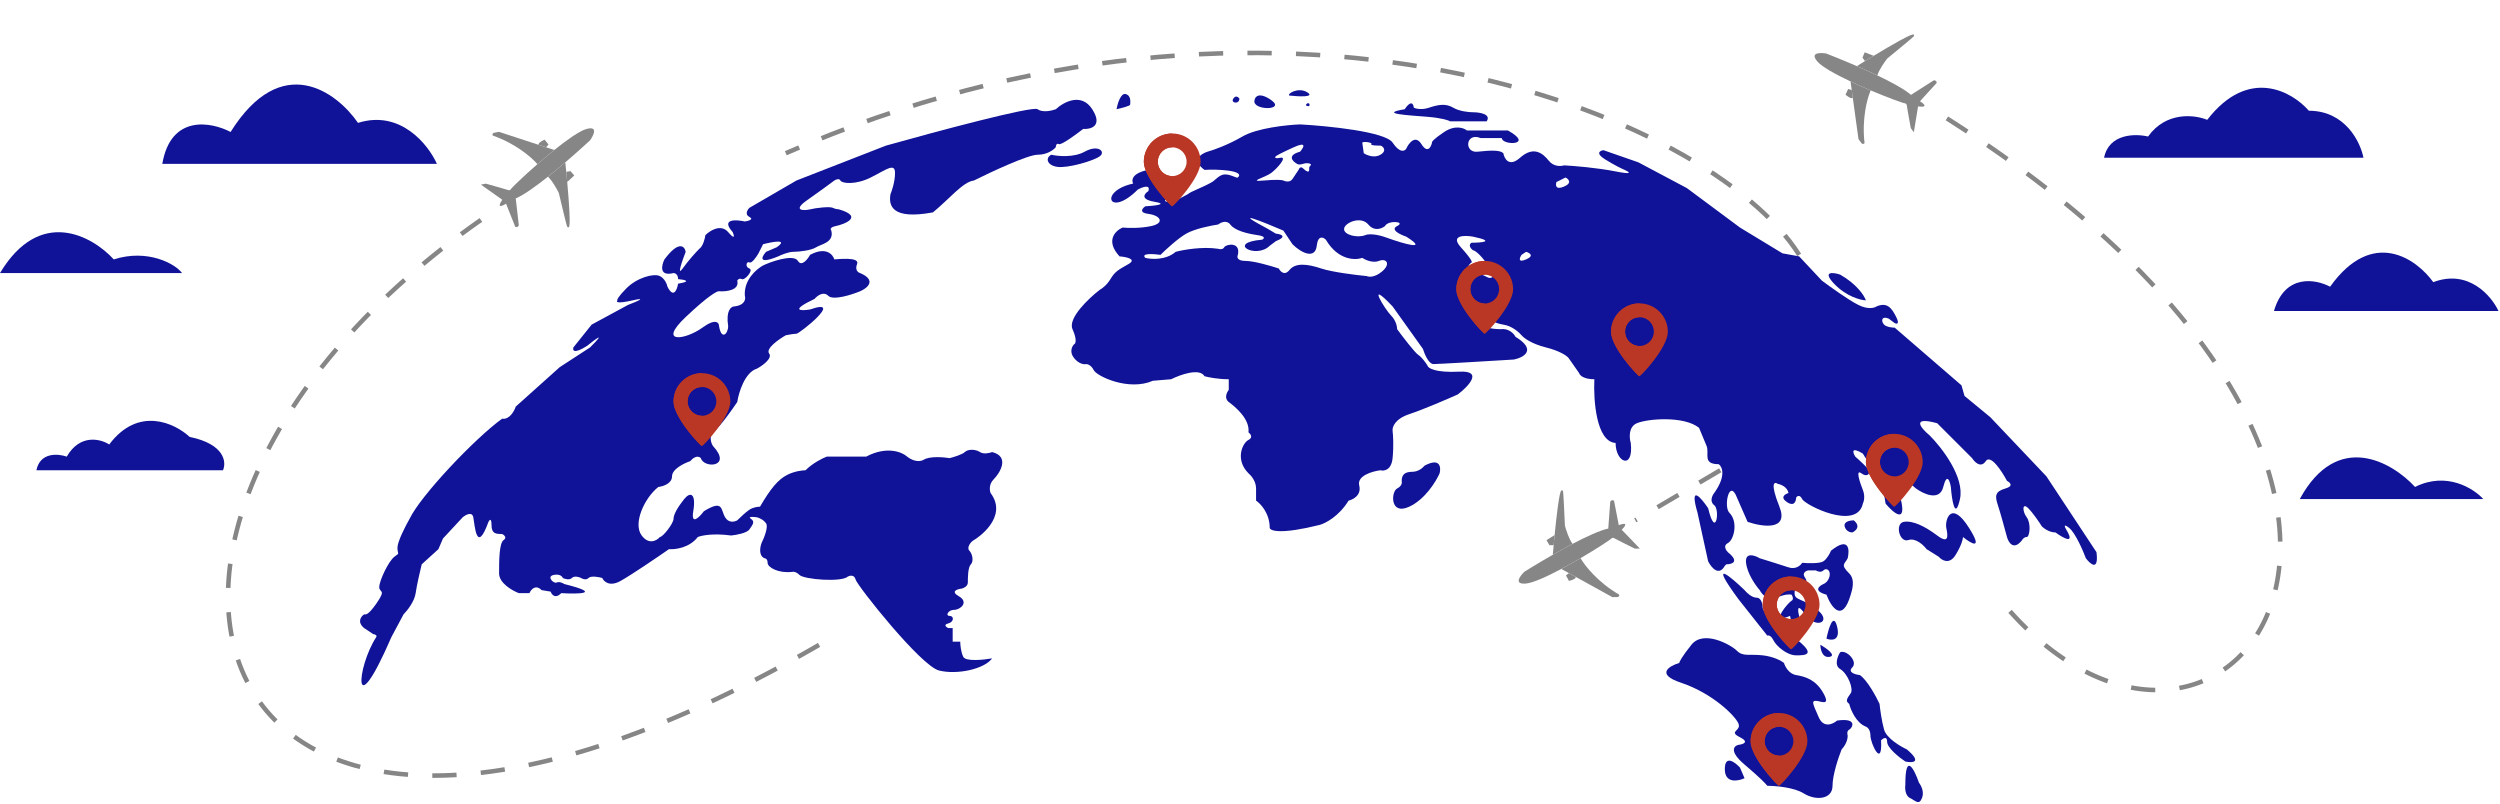 <svg width="824" height="265" viewBox="0 0 824 265" fill="none" xmlns="http://www.w3.org/2000/svg">
<path d="M124 210C117.5 220 116 240 129 210L133 202.5C134.167 201.333 136.6 198.3 137 195.5C137.4 192.7 138.5 188 139 186L144.5 181L146 177.5L152.5 170.5C153.5 169.667 155.6 168.5 156 170.5C156.5 173 157 183 161 172C161.333 171.333 162 170.6 162 173C162 176 163.5 176 165.5 176C166.167 176.333 167.2 177.2 166 178C164.5 179 164.5 185 164.5 189C164.5 192.2 168.833 194.667 171 195.5H174.5C175 194.333 176.5 192.5 178.5 194.5L181.5 195C181.833 196 183 197.5 185 195.5C190.667 195.833 198.8 195.7 186 192.5C185.5 192.167 184.3 191.6 183.5 192C182.5 192.5 180 190 182.5 189.5C184.5 189.1 185.333 190 185.5 190.5C186.167 190.833 187.7 191.3 188.5 190.5C189.3 189.7 190.833 190.167 191.5 190.5C192 190.833 193.2 191.3 194 190.5C194.8 189.7 197.333 190.167 198.5 190.5C199 191.667 200.9 193.5 204.5 191.5C208.1 189.5 216.667 183.667 220.5 181C222.5 181.167 227.2 180.6 230 177C231.167 176.5 235 175.7 241 176.5C242.667 176.333 246.2 175.7 247 174.5C248 173 249 172 247.5 171C246.3 170.2 248.333 170.333 249.5 170.5C250.167 170.667 251.7 171.3 252.5 172.5C253.3 173.7 251.833 177.333 251 179C250.5 180.333 250 183.2 252 184C252.333 184 253 184.3 253 185.5C253 187 256.5 189 261 188.5C261.5 188.333 262.48 188.48 263.5 189.5C265 191 277.5 192 279.5 190C280.167 189.667 281.6 189.4 282 191C282.5 193 303.5 219.5 309.5 221C315.5 222.5 324.5 220.5 327 217C324.167 217.5 318.3 218.1 317.5 216.5C316.7 214.9 316.5 212.5 316.5 211.5H314V207H312.5C311.833 206.667 310.9 205.9 312.5 205.5C314.5 205 314.5 203 313 203C311.5 203 312.5 201 314.5 201C316.5 201 319.5 198.5 316 196.5C313.2 194.9 315.5 194.167 317 194C317.667 193.833 319 193.2 319 192C319 190.5 319 187 320 186C321 185 320.5 182.5 319.5 181.5C318.5 180.5 320 178.5 321 178C322 177.5 332.5 170.5 326.5 162.5C326.167 161.667 325.9 159.6 327.5 158C329.5 156 333 150.5 327 149C326.167 149.333 324.2 149.8 323 149C321.5 148 319 148 318 149C317.2 149.8 314.333 150.667 313 151C311 150.667 306.5 150.3 304.5 151.5C302.5 152.7 300 151.333 299 150.5C297.333 149 292.3 146.9 285.5 150.5H272.5C271.167 151 267.9 152.6 265.5 155C264.5 155 261.9 155.3 259.5 156.5C256.5 158 254 161 250.5 167C249.833 167 248.2 167.2 247 168C245.8 168.8 243.833 170.667 243 171.5C242.167 172 240.2 172.5 239 170.5C237.5 168 238.5 164.5 232 168.5C230.5 170.5 227.7 173.3 228.5 168.5C229.5 162.5 227.5 162 225.5 164.5C223.5 167 222 169.5 222 171C222 172.5 218.5 177 217.5 177C216.5 178.167 213.9 179.7 211.5 176.5C208.5 172.5 212.5 164 217 160.5C218.5 160.333 221.5 159.4 221.5 157C221.5 154.6 225.5 152.667 227.5 152C228.167 151.167 229.8 149.8 231 151C232 154.5 241.5 154 235 147C234.333 146 233.5 143.6 235.5 142C237.5 140.4 241.333 135 243 132.5C243.5 129.333 245.5 122.7 249.5 121.5C251.333 120.5 254.7 118.1 253.5 116.5C252.3 114.9 256.667 111.833 259 110.5C259.833 110.333 261.7 110 262.5 110C263.5 110 278.5 98 267 102C264 102.5 260.1 102.5 268.5 98.5C269.333 97.5 271.4 95.9 273 97.5C274.6 99.1 280.667 97.167 283.5 96C285.833 95 289.1 92.4 283.5 90C282.833 89.833 281.7 89 282.5 87C283.5 84.5 275.5 85.5 275 85.5C274.5 83.833 272.2 81.2 267 84C266.167 85.5 264.2 88 263 86C261.5 83.5 253.5 86.5 251.5 87.5C249.333 88.667 245.1 92.3 245.5 97.5C245.833 98.5 245.6 100.6 242 101C241 101 239.2 102.3 240 107.5C240 110 237.8 112.3 237 107.5C237 106.333 235.9 104.8 231.5 108C226 112 216.5 113.5 226 104.5C233.6 97.3 236.5 95.833 237 96C239.333 96.167 243.8 95.7 243 92.5C243.167 92.167 243.7 91.6 244.5 92C245.5 92.5 248.5 89 247 88.5C245.5 88 246 86 247 86.5C247.8 86.9 249.333 84.667 250 83.5L251.5 80.5C254.667 79.667 260 78.7 256 81.5L252.5 83C251 84.667 249.7 87.3 256.5 84.5C257.5 84 259.9 83 261.5 83C263.5 83 267.5 82.5 269 81.5C270.5 80.5 275 80 274 76C273.667 75.667 273.5 74.9 275.5 74.5C278 74 285 71.5 276.5 69C276.167 69 275.3 68.9 274.5 68.5C273.5 68 269 68.5 267 69C265 69.5 261 69.5 266 66C270 63.2 273.667 60.5 275 59.5C275.5 59.167 276.6 58.7 277 59.5C277.5 60.5 282 61 287 58.5C292 56 295 53.5 295 57C295 59.8 294 62.833 293.5 64C292.833 67.834 294 72.5 307.5 70C313 65.5 317.4 59.9 321 59.5C326.667 56.667 338.8 51 342 51C345.2 51 347.333 49.334 348 48.5C348 48 348.2 47.1 349 47.5C349.8 47.9 354.667 44.334 357 42.5C359.5 42.667 363.6 41.6 360 36C356.4 30.4 350.5 33.667 348 36C346.667 36.5 343.6 37.2 342 36C340.4 34.8 308 43.5 292 48L262.5 59.5L247 68.5C246.333 69.167 245.4 70.7 247 71.5C248.6 72.3 246.667 72.834 245.5 73C242.5 72.334 237.5 72.1 241.5 76.5C242 77.667 242.4 79.3 240 76.5C237.6 73.7 234 76 232.5 77.5C232.333 78.667 231.7 81.2 230.5 82C229.5 83 227 85.7 225 88.5C223 91.3 224.833 86 226 83C225.667 81.167 223.8 79.1 219 85.5C218 87.5 217.2 91.2 222 90C222.5 90 223.5 90.4 223.5 92C225.5 92.167 228.3 92.7 223.5 93.5C223.167 95.5 222 98.5 220 94.5C219.833 93.667 219.1 91.8 217.5 91C215.5 90 210 91.5 206.5 95C203.7 97.8 203.333 98.834 203.5 99C203 99.5 203.3 100.2 208.5 99C213.7 97.8 209.667 99.5 207 100.5L195 107L189 114.5C188.667 115.5 189.1 116.8 193.5 114C196.167 111.834 200.1 108.9 194.5 114.5L184.5 121L170 134C169.5 135.5 167.9 138.4 165.5 138C156.5 144.5 138.6 163.4 135 171C133.667 173.333 131 178.5 131 180.5C131 183 132 182 130 183.5C128 185 125 191.5 125 193.5C125 195.5 127.5 194 124 199C121.2 203 120.5 202.5 120 202.5C119 203.167 117.6 205 120 207L123 209C123.5 209.065 124.4 209.356 124 210Z" fill="#101398"/>
<path d="M368 36C369.5 35.667 372.5 34.9 372.5 34.5C372.5 34 373 31.5 371 31C369.4 30.6 368.333 34.167 368 36Z" fill="#101398"/>
<path d="M346.5 51C348.667 51.5 353.9 52 357.5 50C362 47.5 364.5 50 362.5 51.5C360.5 53 352 55.5 348.5 55C345 54.5 344.5 52 346.5 51Z" fill="#101398"/>
<path d="M413.5 33C413.667 31.834 415 30.2 419 33C424 36.5 412.5 36.5 413.5 33Z" fill="#101398"/>
<path d="M425 31.5C428 31.834 433.4 32.1 431 30.5C428 28.5 424 31 425 31.5Z" fill="#101398"/>
<path d="M408.5 32.5C408.167 32 407.3 31.3 406.5 32.5C405.5 34 408.5 34.5 408.5 32.5Z" fill="#101398"/>
<path d="M431 34C431.8 34 431.667 34.667 431.5 35C430.833 35 429.8 34.8 431 34Z" fill="#101398"/>
<path fill-rule="evenodd" clip-rule="evenodd" d="M373.5 60.5C362 63 365.5 72 375 62.5C376.5 61.667 379.3 60.6 378.5 63C377.167 63.834 375.7 65.7 380.5 66.5C385.3 67.3 380.5 67.834 377.5 68C376.5 68.667 375.3 70.1 378.5 70.5C382.5 71 384 73.5 379.5 74.5C375.9 75.3 371.667 75.167 370 75C367.667 76 364.2 79.3 369 84.5C371.167 84.667 374.8 85.4 372 87C368.5 89 367.5 89.5 366 92C364.8 94 363.167 95.167 362.5 95.5C358.833 98.334 351.9 104.9 353.5 108.5C355.1 112.1 354.5 113.333 354 113.5C353.333 114.167 352.4 116 354 118C355.6 120 357.333 120.167 358 120C358.5 120 359.7 120.4 360.5 122C361.5 124 372 129 380 125.5L386 125C389 123.5 395.4 121.2 397 124C398.167 124.333 401.4 125 405 125V128.5C404.333 129.333 403.4 131.3 405 132.5C407 134 412 138 411.5 142.5C412.167 143 413.1 144.2 411.5 145C409.5 146 407 151.5 411.5 156C412.333 156.667 414 158.6 414 161V165C415.5 166 418.5 169.2 418.5 174C418.667 175 422.2 176.2 435 173C436.833 172.5 441.3 170.2 444.5 165C446 164.667 448.8 163.2 448 160C447.2 156.8 452.333 155.333 455 155C456.167 155.333 458.6 155 459 151C459.4 147 459.167 143.333 459 142C458.833 140.833 459.7 138.1 464.5 136.5C469.3 134.9 477.167 131.5 480.5 130C484 127.333 489 122.1 481 122.5C473 122.9 470.667 121.333 470.5 120.5C470 119.667 468.7 117.8 467.5 117C466.3 116.2 462.333 111 460.5 108.5C460.5 107.667 460.1 105.6 458.5 104C456.5 102 450 91.5 459 101L469 115C469.5 116.667 470.9 120 472.5 120C474.1 120 490.833 119 499 118.5C502.167 117.833 506.7 115.4 499.5 111C499 110 497.3 108.1 494.5 108.5C492.667 108.5 488.7 108.1 487.5 106.5C486 104.5 476.901 95 488.7 104C489.8 104.833 492.7 106.6 495.5 107C498.3 107.4 500.667 109.5 501.5 110.5C502.167 111.333 504.7 113.3 509.5 114.5C514.3 115.7 516.5 117.333 517 118L520.5 123C520.667 123.667 521.9 125 525.5 125C525.167 131.833 526.1 145.6 532.5 146C532.5 152.5 538.5 155 537.5 146C537 144.333 536.7 140.7 539.5 139.5C543 138 555 137 560 141C560.5 142.167 561.7 145 562.5 147C563.5 149.5 561 153 566.5 153C567.667 153.833 569 156.9 565 162.5C564.333 163.333 563.4 165.3 565 166.5C567 168 565.5 178 563 167.5C560.667 164 556.7 159.4 559.5 169L563 185C564 187 566.5 190.1 568.5 186.5L569 186C570.833 186 573.5 185.2 569.5 182C568.833 181.333 567.9 179.8 569.5 179C571.5 178 573 172 570 169C568 167 570 157.5 572.5 164L576 172C580.833 173.667 589.7 175 586.5 167C583.3 159 584.833 158.667 586 159.5C587 159.667 589.1 160.5 589.5 162.5C588.333 162.833 586.6 163.9 589 165.5C591.4 167.1 592 165.167 592 164C592.333 163.5 593.2 162.9 594 164.5C595 166.5 612 175 614 166C614.333 165.333 614.8 163.5 614 161.5C613 159 611.5 154.5 613.5 156C615.5 157.5 616.5 156 616 155C615.6 154.2 612.833 151.667 611.5 150.5C610.667 149.167 610 147.1 614 149.5C614.667 150.667 616.3 153.2 617.5 154C618.7 154.8 619.333 156.333 619.5 157L620.5 160L621.5 166C624 169 628.5 172.9 626.5 164.5C624.5 156.1 629 158.667 631.5 161C634 162.833 639.3 165.3 640.5 160.5C641.7 155.7 642.667 158.5 643 160.5C643.333 164.833 644.4 171.7 646 164.5C647.6 157.3 640 147.5 636 143.5C633.167 141.167 629.7 137.1 638.5 139.5L650 151C650.833 152.333 652.9 154.4 654.5 152C656.1 149.6 659.833 155.333 661.5 158.5C662.5 159 663.8 160.2 661 161C657.5 162 657.5 163.5 658.5 166.5C659.3 168.9 660.833 174.5 661.5 177C662 178.833 663.7 181.6 666.5 178C666.667 177.667 667.2 177 668 177C669 177 669.5 172.5 668 170.5C666.5 168.5 666.5 165.5 668.5 167.5C670.1 169.1 672.167 172.167 673 173.5C673.667 174.167 675.5 175.5 677.5 175.5C680 177.333 684.2 179.7 681 174.5C680.5 173.667 680 172.4 682 174C684 175.6 686.5 181.333 687.5 184C689 186 691.8 188.4 691 182L674.5 157L656 137.5L647.5 130.5L646.5 127L624.5 108C623.667 108 621.8 107.8 621 107C620 106 620 104 622.5 105L624.5 106.5C625.167 106.833 626.2 106.9 625 104.5C623.5 101.5 622 99.5 618.5 101C617.833 101.5 615.7 102.1 612.5 100.5C609.3 98.9 603.167 94.5 600.5 92.5L593 84.5L587.5 83.5L573.5 75L556 62L540 53.5L528.5 49.5C527.333 49.667 525.8 50.5 529 52.5C532.2 54.5 534.667 55.667 535.5 56C537 56.667 538.5 57.7 532.5 56.5C526.5 55.3 518.667 54.667 515.5 54.5C514.5 54.834 512.1 55 510.5 53C508.5 50.5 505.5 48 501 52C497.4 55.2 495.833 52.334 495.5 50.5C494.5 49.5 491.804 49.466 487 50C482.5 50.5 483 43.5 488 45.5H495C495 48 506 48 497 43H483.5C482.5 42.167 479.6 41.1 476 43.5C472.4 45.9 471.833 46.834 472 47C471.667 48.5 470.5 50.7 468.5 47.5C466.5 44.3 464.333 47.167 463.5 49C463 49.834 461.4 50.6 459 47C456.6 43.4 437.667 41.5 428.5 41C424.167 41.167 414.3 42.2 409.5 45C404.7 47.8 399.833 49.5 398 50C395.833 50.667 392.6 52.8 397 56C400.877 55.702 410.579 56.133 408 58.5C407.618 58.851 405.47 57.323 403.5 57.5C401.86 57.648 400.421 59.467 399.5 60C396.308 61.848 392.667 63 391.5 64C390 64.834 386.9 66.5 386.5 66.5C386 66.5 381.5 67 386 64.5C387.667 64.334 390.3 63.6 387.5 62C384.7 60.4 382.667 58.667 382 58C381.667 57 380.1 55.3 376.5 56.5C372.9 57.7 373 59.667 373.5 60.5ZM449.5 50.5L449 47C449.5 46.5 452.5 47 452 47.5C451.5 48 454.5 48 455 48C455.5 48 457.5 49.5 455 51C453 52.2 450.5 51.167 449.5 50.5ZM428.5 50C424.1 51.2 426 53.167 427.5 54C427.667 54.167 428.3 54.4 429.5 54C431 53.5 432.5 54 432 54.5C431.5 55 431.5 55 431.5 56C431.5 57 430.5 56.5 429.5 55.5C428.7 54.7 428.167 55.5 428 56L426 59C425.2 60.2 423.667 59.834 423 59.5C422.667 59.334 420.9 59.1 416.5 59.5C411 60 417 58.5 419 57C421 55.5 424.5 51.5 422 52C420 52.4 420.167 51.834 420.5 51.5C420.667 51.334 422.1 50.5 426.5 48.5C430.9 46.5 429.667 48.667 428.5 50ZM387.5 83C384.3 85.8 379.5 85.5 377.5 85C375.9 83.4 380.167 83.667 382.5 84C384.167 82.334 388.2 78.6 391 77C393.8 75.4 399.167 74.334 401.5 74C402.333 73.334 404.3 72.4 405.5 74C407 76 411 77 414.5 77.5C417.3 77.9 416.667 78.667 416 79C404 80 414 85.5 418.5 81L420.5 79.5C424.5 77.9 422.167 77.167 420.5 77L418 75.5C405.2 68.7 416 73 423 76L426 80.5C429 83.5 433.5 85.5 434 81C434.4 77.4 436.167 78.167 437 79C441 85.8 446.667 85.834 449 85C450 85.667 452.5 86.8 454.5 86C457 85 458.5 87 455.5 89.5C453.1 91.5 451.167 91.334 450.5 91C447 90.667 439.1 89.7 435.5 88.5C431 87 427 86.5 425 89C423.4 91 422 89.5 421.5 88.5C419 87.667 413.3 86 410.5 86C407.7 86 407.667 84.667 408 84C409 79.5 404 80.5 403.5 81.5C403.1 82.3 402 82.167 401.5 82C396.3 81.2 390 82.334 387.5 83ZM451 74C453 76.4 455.5 75.334 456.5 74.5C457.5 72.5 463.5 73 460.5 74.5C458.1 75.7 461.5 77.334 463.5 78C471.1 82.8 462.667 80.334 457.5 78.5C455.833 77.834 452 76.7 450 77.5C447.5 78.5 443 77.5 443 75.5C443 73.5 448.5 71 451 74ZM485.5 78C493.1 79.6 488.333 80 485 80C483.8 80.8 484.833 82 485.5 82.5C486 82.5 487.7 83.5 490.5 87.5C493.3 91.5 491.667 91.834 490.5 91.5C489.9 91.167 488.06 90.3 485.5 89.5C482.94 88.7 484.1 87.167 485 86.5C485.333 86.5 485.1 85.5 481.5 81.5C477.9 77.5 482.667 77.5 485.5 78ZM501.5 84L503 83C504.167 83.334 505.8 84.3 503 85.5C500.2 86.7 500.833 85 501.5 84ZM513 60L516 58.5C517 59 518.3 60.3 515.5 61.5C512.7 62.7 512.667 61 513 60Z" fill="#101398"/>
<path d="M490 40H478C477.5 39.667 475.3 38.9 470.5 38.5C464.5 38 454 37.5 463 36C463.833 34.667 465.6 32.7 466 35.5C466.667 35.834 468.6 36.3 471 35.5C474 34.5 476.5 34 479 35.5C481 36.7 484.167 37 485.5 37C487.667 37 491.6 37.6 490 40Z" fill="#101398"/>
<path d="M606.5 90.5C604.167 89.746 600.5 89.29 604.5 93.5C608.5 97.71 613.167 98.921 615 99C614.5 97.5 612.1 93.7 606.5 90.5Z" fill="#101398"/>
<path d="M647 177C649.667 179.167 653.8 181.6 649 174C643 164.5 641 171.5 641.5 174C642 176.5 642.5 179.5 638.5 176.5C634.5 173.5 630.5 171.5 627.5 172C624.5 172.5 626 179 629 178C631.4 177.2 634 179.667 635 181L639 183.5C640 184.667 642.5 186.2 644.5 183C646.5 179.8 647 177.667 647 177Z" fill="#101398"/>
<path d="M594 185.5C593.5 186.333 591.9 187.8 589.5 187C587.1 186.2 582.167 184.667 580 184C578.333 183 575.1 181.9 575.5 185.5C575.9 189.1 578.667 193 580 194.5C580.667 195.833 582.7 198.2 585.5 197C588.3 195.8 590 195.833 590.5 196C590.833 196.5 591.3 197.6 590.5 198C589.5 198.5 583 206 590 203C590.667 206.333 592.2 211 593 203C592.5 201.167 592.2 198.5 595 202.5C598.5 207.5 604 205 599 201C594 197 591.5 198 591.5 195.5C591.5 193.5 592.5 192.667 593 192.5C594.167 192.5 596.2 192.1 595 190.5C593.8 188.9 595.167 188.167 596 188H598.5C599 188.333 600.2 188.8 601 188C602 187 603.5 188 603 190C602.6 191.6 601.5 192.333 601 192.5C599.5 193.167 597.6 194.8 602 196C603.5 200 607.2 205.6 610 196C610.333 194.833 611.654 191.154 609.5 189C606.5 186 608 186 609 184C609.667 181.167 609.5 176.7 603.5 181.5C603.167 182.333 602.2 184.2 601 185C599.8 185.8 595.833 185.667 594 185.5Z" fill="#101398"/>
<path d="M611 171.5C609.833 171.5 607.6 171.9 608 173.5C608.4 175.1 609.833 175.5 610.5 175.5C611.667 175 613.4 173.5 611 171.5Z" fill="#101398"/>
<path d="M575 194.5C570.167 189.833 563 183.9 573 197.5L582.5 209.5C582.833 209.333 583.7 209.4 584.5 211C585.5 213 589 216 592 216C595 216 599.5 216 590.5 209.5C583.3 204.3 581.167 201.333 581 200.5C581 199.333 580.6 197 579 197C577.4 197 575.667 195.333 575 194.5Z" fill="#101398"/>
<path d="M553.5 218.5C550.167 219.5 545.6 222.2 554 225C564.5 228.5 572 236 573 238.5C574 241 569.5 241 573.5 243C576.7 244.6 574.5 245.333 573 245.5C571.5 245.833 569.8 247.6 575 252C580.2 256.4 582.167 258.5 582.5 259C585.167 259 591.3 259.5 594.5 261.5C598.5 264 604 263.5 604 259C604 255.4 606 249.5 607 247C607.667 246.333 609 244.5 609 242.5C608.833 242 608.7 240.9 609.5 240.5C610.5 240 612.5 236.5 605.5 237.5C604.167 238.667 601.1 240.1 599.5 236.5L599.293 236.035C597.467 231.931 597.053 231 598.5 231C600 231 603.5 233 601 228.5C598.5 224 595 223 592 222.5C589.6 222.1 588.333 219.667 588 218.5C587.167 217.833 584.6 216.4 581 216C576.5 215.5 574.5 216.5 572.5 214.5C570.5 212.5 561.5 207.5 557.5 212.5C554.3 216.5 553.5 218.167 553.5 218.5Z" fill="#101398"/>
<path d="M573.5 253C571.833 251.167 568.5 248.7 568.5 253.5C568.5 258.3 572.833 257.5 575 256.5L573.5 253Z" fill="#101398"/>
<path d="M606.5 215C605.667 216.333 604.5 219.3 606.5 220.5C609 222 611 227 610 228.5C609 230 608 231 609.5 232C610 234 611.8 238.3 615 239.5C615.5 239.667 616.5 240.5 616.5 242.5C616.5 245 620.5 253.5 620 244C620.667 243.333 622 242.5 622 244.5C622 246.5 626 249.667 628 251C630.333 251.5 633.7 251.4 628.5 247C626.333 246 621.8 243.3 621 240.5C620.2 237.7 619.667 233.667 619.5 232C618.333 229.5 615.4 224.1 613 222.5C611.5 222.333 608.9 221.6 610.5 220C612.5 218 608.5 214 606.5 215Z" fill="#101398"/>
<path d="M632.5 258C631 253.667 628 247.7 628 258.5C627.833 259.667 627.9 262.2 629.5 263C631.5 264 632.5 265.5 633.5 263C634.3 261 633.167 258.833 632.5 258Z" fill="#101398"/>
<path d="M600 212.5C600 214 600.6 216.9 603 216.5C605.4 216.1 602 213.667 600 212.5Z" fill="#101398"/>
<path d="M602 210.5C603.667 211.167 606.7 211.3 605.5 206.5C604.3 201.7 602.667 207.167 602 210.5Z" fill="#101398"/>
<path d="M462 158.5C462.167 159 462.1 160.2 460.5 161C458.5 162 458 170 464.5 167C469.7 164.6 473.333 158.667 474.5 156C475 154 474.7 150.7 469.5 153.5C469 154.167 467.5 155.5 465.5 155.5C463 155.5 462 156.5 462 158.5Z" fill="#101398"/>
<path d="M158.498 72.5C12.5 174.5 63 334.5 273.498 210.5M662.5 201.5C735.5 283 830.5 157 638.5 37M593 84C563.5 37 420.2 -19.9 259 50.5M567 155L539 171.5" stroke="#868686" stroke-width="1.5" stroke-dasharray="8 8"/>
<path d="M599.028 20.294C595.826 16.595 601.879 17.626 601.879 17.626C601.879 17.626 606.464 19.387 612.018 21.795C614.195 22.74 616.522 23.784 618.78 24.861C623.371 27.051 627.677 29.375 629.862 31.27L637.368 26.484C638.167 26.438 638.349 27.019 638.34 27.314L632.834 33.371C635.811 35.295 633.651 35.302 632.199 35.064L630.802 43.581L629.801 42.252C629.371 39.914 628.505 35.138 628.482 34.739C628.459 34.34 628.139 34.13 627.982 34.075C627.448 34.088 622.384 32.251 616.597 29.804C614.411 28.88 612.122 27.868 609.935 26.836C604.987 24.502 600.56 22.064 599.028 20.294Z" fill="#868686"/>
<path d="M614.609 17.24L617.558 18.391C616.57 18.988 615.607 19.575 614.703 20.131L613.863 19.017L614.609 17.24Z" fill="#868686"/>
<path d="M630.682 11.384C630.839 11.439 631.06 11.655 630.683 12.077C630.307 12.499 624.768 17.053 622.045 19.277C621.157 20.409 619.261 23.11 618.78 24.861C616.522 23.784 614.195 22.74 612.018 21.795C612.815 21.297 613.725 20.732 614.703 20.131C615.607 19.575 616.57 18.988 617.558 18.391C623.391 14.866 630.091 11.008 630.682 11.384Z" fill="#868686"/>
<path d="M616.465 30.077C615.434 32.473 613.61 39.239 614.558 47.136C614.466 47.321 614.154 47.614 613.643 47.305L612.559 45.865L610.691 32.322L610.325 29.667L609.935 26.836C612.122 27.868 614.411 28.88 616.597 29.804L616.465 30.077Z" fill="#868686"/>
<path d="M609.142 29.343L610.325 29.667L610.691 32.322L610.507 32.307C609.997 32.553 608.814 31.673 608.286 31.203L609.142 29.343Z" fill="#868686"/>
<path d="M502.839 192.346C497.96 192.699 502.408 188.465 502.408 188.465C502.408 188.465 506.562 185.845 511.815 182.837C513.875 181.657 516.104 180.418 518.318 179.253C522.82 176.885 527.258 174.826 530.084 174.209L530.741 165.332C531.182 164.664 531.756 164.865 531.988 165.049L533.546 173.085C536.869 171.852 535.581 173.586 534.522 174.607L540.51 180.822L538.846 180.829C536.716 179.775 532.371 177.611 532.038 177.39C531.704 177.17 531.344 177.301 531.206 177.394C530.897 177.83 526.395 180.788 520.972 183.96C518.923 185.158 516.743 186.387 514.607 187.522C509.777 190.09 505.174 192.177 502.839 192.346Z" fill="#868686"/>
<path d="M509.716 178.035L512.402 176.36C512.29 177.509 512.184 178.633 512.088 179.69L510.693 179.695L509.716 178.035Z" fill="#868686"/>
<path d="M514.641 161.653C514.779 161.56 515.084 161.512 515.197 162.067C515.311 162.621 515.645 169.784 515.798 173.296C516.173 174.684 517.203 177.82 518.318 179.253C516.104 180.418 513.875 181.657 511.815 182.837C511.893 181.899 511.985 180.833 512.088 179.69C512.184 178.633 512.29 177.509 512.402 176.36C513.068 169.578 513.986 161.902 514.641 161.653Z" fill="#868686"/>
<path d="M521.111 184.229C522.414 186.489 526.744 191.999 533.638 195.965C533.732 196.149 533.78 196.574 533.226 196.798L531.424 196.806L519.455 190.198L517.109 188.903L514.607 187.522C516.743 186.387 518.923 185.158 520.972 183.96L521.111 184.229Z" fill="#868686"/>
<path d="M516.141 189.657L517.109 188.903L519.455 190.198L519.333 190.338C519.225 190.893 517.812 191.314 517.119 191.456L516.141 189.657Z" fill="#868686"/>
<path d="M193.364 42.493C198.092 41.236 194.513 46.225 194.513 46.225C194.513 46.225 190.921 49.575 186.322 53.511C184.519 55.055 182.56 56.689 180.603 58.246C176.623 61.413 172.647 64.265 169.986 65.399L170.999 74.243C170.69 74.981 170.089 74.891 169.827 74.753L166.795 67.15C163.761 68.982 164.702 67.038 165.551 65.837L158.508 60.849L160.142 60.532C162.432 61.17 167.104 62.484 167.473 62.639C167.842 62.793 168.171 62.597 168.289 62.48C168.511 61.994 172.381 58.247 177.117 54.118C178.906 52.558 180.818 50.944 182.704 49.43C186.97 46.005 191.102 43.095 193.364 42.493Z" fill="#868686"/>
<path d="M189.282 57.836L186.955 59.983C186.851 58.834 186.745 57.711 186.641 56.654L188.011 56.388L189.282 57.836Z" fill="#868686"/>
<path d="M187.502 74.85C187.384 74.968 187.093 75.071 186.878 74.548C186.664 74.024 184.998 67.05 184.192 63.628C183.563 62.334 181.966 59.446 180.603 58.246C182.56 56.689 184.519 55.055 186.322 53.511C186.421 54.447 186.53 55.511 186.641 56.654C186.745 57.711 186.851 58.834 186.955 59.983C187.568 66.771 188.099 74.484 187.502 74.85Z" fill="#868686"/>
<path d="M176.93 53.88C175.227 51.903 169.945 47.298 162.431 44.69C162.305 44.526 162.178 44.118 162.68 43.794L164.45 43.45L177.442 47.706L179.989 48.54L182.704 49.43C180.818 50.944 178.906 52.558 177.117 54.118L176.93 53.88Z" fill="#868686"/>
<path d="M180.798 47.619L179.989 48.54L177.442 47.706L177.535 47.547C177.538 46.981 178.848 46.303 179.502 46.035L180.798 47.619Z" fill="#868686"/>
<path d="M73.5 155H12C13.2 149 19.167 149.5 22 150.5C26.4 142.9 33.167 144.667 36 146.5C45.6 133.7 57.667 139.5 62.5 144C74.1 146.4 74.667 152.333 73.5 155Z" fill="#101398"/>
<path d="M60 90H0C13.2 68 30.5 77.833 37.5 85.5C48.7 81.9 57.833 87 60 90Z" fill="#101398"/>
<path d="M144 54H53.5C56.3 37.6 69.667 40.167 76 43.5C92.8 16.7 111 30.333 118 40.5C132 36.1 141.167 47.667 144 54Z" fill="#101398"/>
<path d="M779 52H693.5C695.1 44 703.833 44 708 45C714 36.6 723.5 37.833 727.5 39.5C741.1 21.9 755.5 30.167 761 36.5C773 36.5 778 46.833 779 52Z" fill="#101398"/>
<path d="M823.5 102.5H749.5C753.1 90.1 763.333 92 768 94.5C782 74.9 796.5 85.333 802 93C813.6 88.6 821.167 97.5 823.5 102.5Z" fill="#101398"/>
<path d="M818.5 164.5H758C770.4 141.7 788.5 152.333 796 160.5C806.4 155.3 815.333 161 818.5 164.5Z" fill="#101398"/>
<path fill-rule="evenodd" clip-rule="evenodd" d="M231.36 147C231.856 147 240.72 137.529 240.72 132.36C240.72 127.191 236.529 123 231.36 123C226.191 123 222 127.191 222 132.36C222 137.529 230.864 147 231.36 147ZM231.36 137.042C233.981 137.042 236.106 134.917 236.106 132.296C236.106 129.675 233.981 127.55 231.36 127.55C228.739 127.55 226.614 129.675 226.614 132.296C226.614 134.917 228.739 137.042 231.36 137.042Z" fill="#BA3725"/>
<path fill-rule="evenodd" clip-rule="evenodd" d="M222 132.36C222 137.529 230.864 147 231.36 147V137.042C228.739 137.041 226.614 134.917 226.614 132.296C226.614 129.675 228.739 127.55 231.36 127.55V123C226.191 123 222 127.191 222 132.36Z" fill="#BA3725"/>
<path fill-rule="evenodd" clip-rule="evenodd" d="M489.36 110C489.856 110 498.72 100.529 498.72 95.36C498.72 90.191 494.529 86 489.36 86C484.191 86 480 90.191 480 95.36C480 100.529 488.864 110 489.36 110ZM489.36 100.042C491.981 100.042 494.106 97.917 494.106 95.296C494.106 92.675 491.981 90.55 489.36 90.55C486.739 90.55 484.614 92.675 484.614 95.296C484.614 97.917 486.739 100.042 489.36 100.042Z" fill="#BA3725"/>
<path fill-rule="evenodd" clip-rule="evenodd" d="M480 95.36C480 100.529 488.864 110 489.36 110V100.042C486.739 100.041 484.614 97.917 484.614 95.296C484.614 92.675 486.739 90.55 489.36 90.55V86C484.191 86 480 90.191 480 95.36Z" fill="#BA3725"/>
<path fill-rule="evenodd" clip-rule="evenodd" d="M386.36 68C386.856 68 395.72 58.529 395.72 53.36C395.72 48.191 391.529 44 386.36 44C381.191 44 377 48.191 377 53.36C377 58.529 385.864 68 386.36 68ZM386.36 58.041C388.981 58.041 391.106 55.917 391.106 53.296C391.106 50.675 388.981 48.55 386.36 48.55C383.739 48.55 381.614 50.675 381.614 53.296C381.614 55.917 383.739 58.041 386.36 58.041Z" fill="#BA3725"/>
<path fill-rule="evenodd" clip-rule="evenodd" d="M377 53.36C377 58.529 385.864 68 386.36 68V58.041C383.739 58.041 381.614 55.917 381.614 53.296C381.614 50.675 383.739 48.55 386.36 48.55V44C381.191 44 377 48.191 377 53.36Z" fill="#BA3725"/>
<path fill-rule="evenodd" clip-rule="evenodd" d="M540.36 124C540.856 124 549.72 114.529 549.72 109.36C549.72 104.191 545.529 100 540.36 100C535.191 100 531 104.191 531 109.36C531 114.529 539.864 124 540.36 124ZM540.36 114.042C542.981 114.042 545.106 111.917 545.106 109.296C545.106 106.675 542.981 104.55 540.36 104.55C537.739 104.55 535.614 106.675 535.614 109.296C535.614 111.917 537.739 114.042 540.36 114.042Z" fill="#BA3725"/>
<path fill-rule="evenodd" clip-rule="evenodd" d="M531 109.36C531 114.529 539.864 124 540.36 124V114.042C537.739 114.041 535.614 111.917 535.614 109.296C535.614 106.675 537.739 104.55 540.36 104.55V100C535.191 100 531 104.191 531 109.36Z" fill="#BA3725"/>
<path fill-rule="evenodd" clip-rule="evenodd" d="M590.36 214C590.856 214 599.72 204.529 599.72 199.36C599.72 194.191 595.529 190 590.36 190C585.191 190 581 194.191 581 199.36C581 204.529 589.864 214 590.36 214ZM590.36 204.042C592.981 204.042 595.106 201.917 595.106 199.296C595.106 196.675 592.981 194.55 590.36 194.55C587.739 194.55 585.614 196.675 585.614 199.296C585.614 201.917 587.739 204.042 590.36 204.042Z" fill="#BA3725"/>
<path fill-rule="evenodd" clip-rule="evenodd" d="M581 199.36C581 204.529 589.864 214 590.36 214V204.042C587.739 204.041 585.614 201.917 585.614 199.296C585.614 196.675 587.739 194.55 590.36 194.55V190C585.191 190 581 194.191 581 199.36Z" fill="#BA3725"/>
<path fill-rule="evenodd" clip-rule="evenodd" d="M586.36 259C586.856 259 595.72 249.529 595.72 244.36C595.72 239.191 591.529 235 586.36 235C581.191 235 577 239.191 577 244.36C577 249.529 585.864 259 586.36 259ZM586.36 249.042C588.981 249.042 591.106 246.917 591.106 244.296C591.106 241.675 588.981 239.55 586.36 239.55C583.739 239.55 581.614 241.675 581.614 244.296C581.614 246.917 583.739 249.042 586.36 249.042Z" fill="#BA3725"/>
<path fill-rule="evenodd" clip-rule="evenodd" d="M577 244.36C577 249.529 585.864 259 586.36 259V249.042C583.739 249.041 581.614 246.917 581.614 244.296C581.614 241.675 583.739 239.55 586.36 239.55V235C581.191 235 577 239.191 577 244.36Z" fill="#BA3725"/>
<path fill-rule="evenodd" clip-rule="evenodd" d="M624.36 167C624.856 167 633.72 157.529 633.72 152.36C633.72 147.191 629.529 143 624.36 143C619.191 143 615 147.191 615 152.36C615 157.529 623.864 167 624.36 167ZM624.36 157.042C626.981 157.042 629.106 154.917 629.106 152.296C629.106 149.675 626.981 147.55 624.36 147.55C621.739 147.55 619.614 149.675 619.614 152.296C619.614 154.917 621.739 157.042 624.36 157.042Z" fill="#BA3725"/>
<path fill-rule="evenodd" clip-rule="evenodd" d="M615 152.36C615 157.529 623.864 167 624.36 167V157.042C621.739 157.041 619.614 154.917 619.614 152.296C619.614 149.675 621.739 147.55 624.36 147.55V143C619.191 143 615 147.191 615 152.36Z" fill="#BA3725"/>
</svg>

